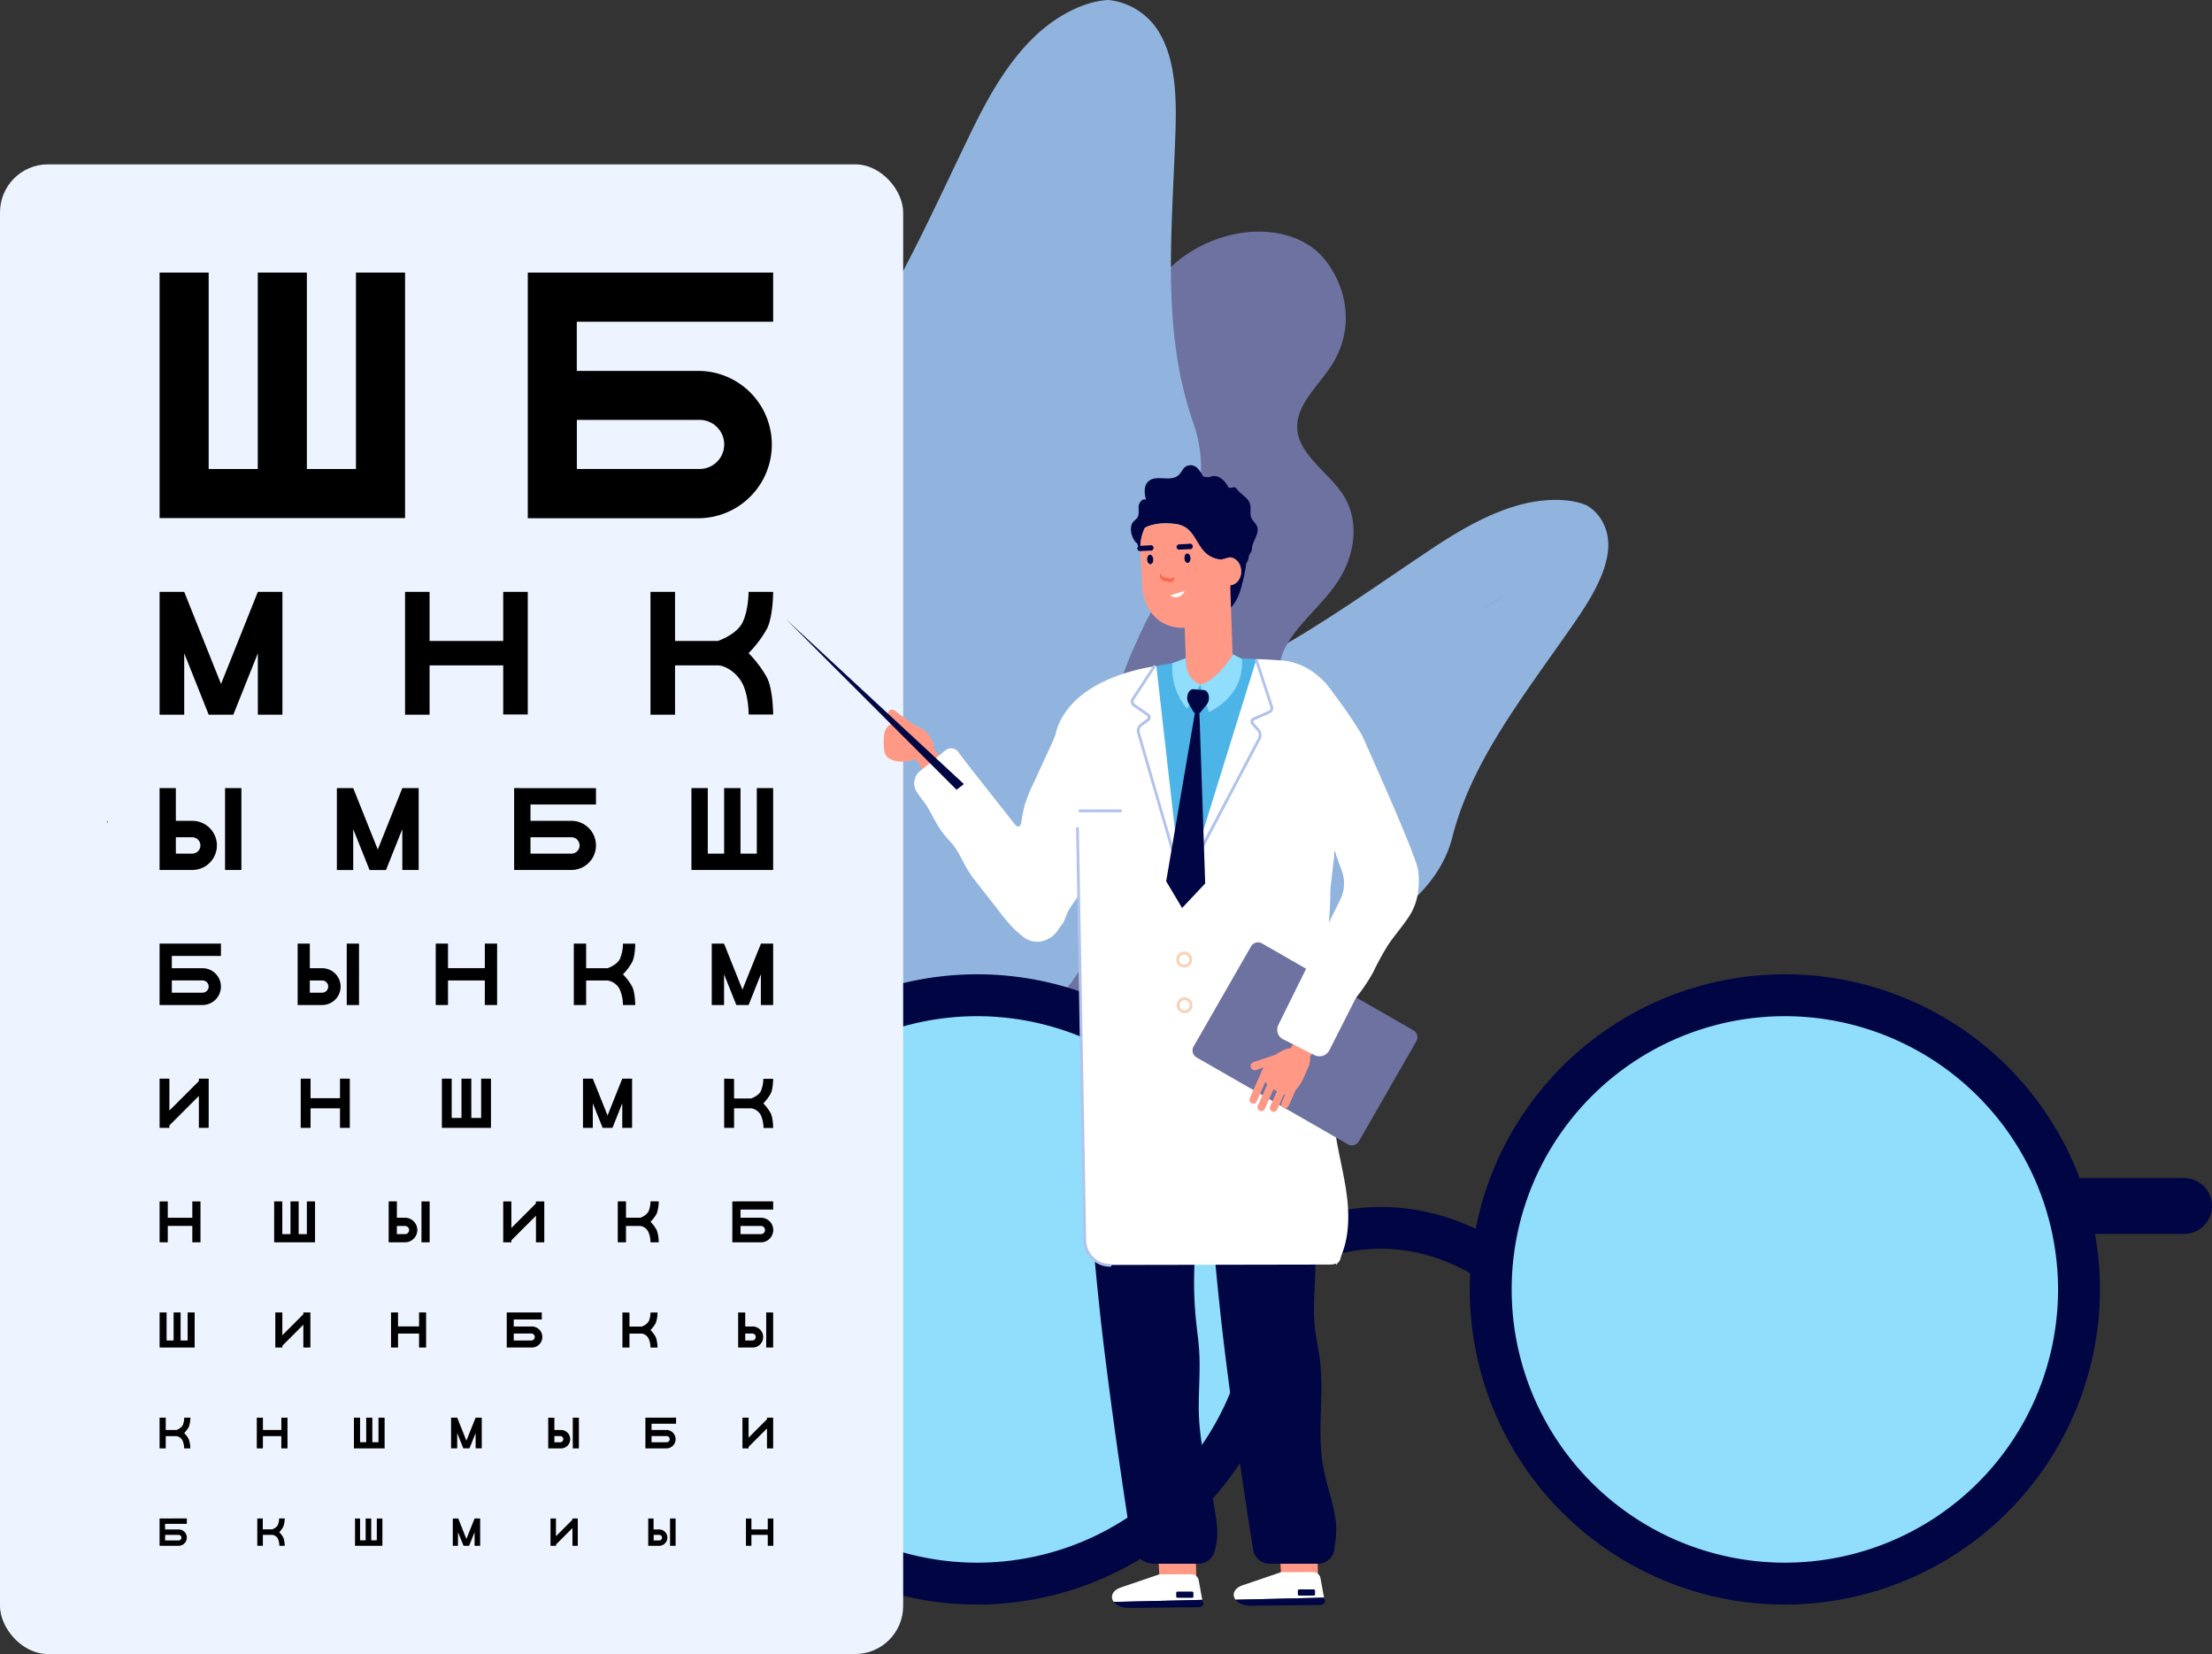 <?xml version="1.0" encoding="UTF-8"?> <svg xmlns="http://www.w3.org/2000/svg" viewBox="0 0 792.5 592.48"><rect x="0" y="0" width="792.5" height="592.48" fill="#333333" stroke="none"/> <defs> <style>.cls-1{fill:#91b4de;}.cls-2{fill:#6d72a0;}.cls-3{fill:#90ddfc;}.cls-4{fill:#000543;}.cls-5{fill:#eef4ff;}.cls-6{fill-rule:evenodd;}.cls-7{fill:#ff9985;}.cls-8{fill:#fff;}.cls-9{fill:#a5d1f5;}.cls-10{fill:#0959a7;}.cls-11{fill:#4db4e8;}.cls-12{fill:#b2c3eb;}.cls-13{fill:#f9d1b7;}.cls-14{fill:#fa694f;}</style> </defs> <g id="Layer_2" data-name="Layer 2"> <g id="Ñëîé_1" data-name="Ñëîé 1"> <path class="cls-1" d="M279.83,393.69a21.61,21.61,0,0,0,.31,3c.07.37.17.73.25,1.09a1.67,1.67,0,0,0,.23-.12,22.83,22.83,0,0,0,3.08,7,3.34,3.34,0,0,0,.66,1.28,3.91,3.91,0,0,0,.75.71c.42.55.86,1.1,1.32,1.63H423.59c1.06-1.09,2.08-2.2,3-3.34,5.26-6.35,8.5-13.15,11.75-19.93.24-.48.47-1,.71-1.46h0c3.4-7.07,7-14.08,13-20.51,1.39-1.48,2.85-2.89,4.36-4.27,2-1.86,4.14-3.63,6.33-5.33,1.5-1.21,3.07-2.38,4.67-3.53,0,0,0,0,0,.06,1.17-.84,2.36-1.67,3.55-2.48h-.07q2.75-1.89,5.55-3.72l0,.05,4.33-2.81-.09,0c3.11-2,6.21-4,9.23-6l.07,0c1.63-1.1,3.24-2.2,4.81-3.32l0,0c2.41-1.72,4.75-3.47,7-5.29l.43-.36c.31-.22.59-.49.88-.74l.1-.08.31-.28c.72-.63,1.45-1.25,2.15-1.9,6.9-6.42,12.29-13.8,14.69-23.21,6.07-23.76,20.6-44,36.36-66.3l1.07-1.51c1.91-2.71,3.84-5.43,5.77-8.21,6-8.65,11.61-17.74,12.55-26.45.63-5.94-1.41-11.67-6-15.24a15.21,15.21,0,0,0-1.61-1.1l-.8-.31c-6.42-2.42-15.5-2.07-24,.35-11.63,3.33-22.31,9.86-32.27,16.53-19.24,12.88-36.5,25.23-55.53,35.87q-1.1.63-2.22,1.23a247.31,247.31,0,0,1-32.78,15.1,87.74,87.74,0,0,0-8.16,3.5c-.75.37-1.49.74-2.2,1.13-28.92,15.32-31.86,40.2-54.94,60.13-14,12.11-34.48,18.33-49.38,29.85a67.86,67.86,0,0,0-18.3,21.57l-.07-.05q-1,1.88-1.89,3.75a.28.28,0,0,0,.11,0c-.52,1.12-1,2.24-1.48,3.36l-.15.08c-.51,1.23-1,2.45-1.39,3.68h.14c-.38,1.1-.74,2.2-1.06,3.29a41.15,41.15,0,0,0-2,13.75l-.08-.06Zm259-180.25c-2.49,1.61-5,3.18-7.6,4.72C533.74,216.62,536.3,215.05,538.79,213.44Zm-7.7,25a47.43,47.43,0,0,1,5.52-2.6c.84-.33,1.68-.63,2.53-.91-.85.28-1.69.58-2.53.91A47.43,47.43,0,0,0,531.09,238.45Zm-23.75,19.33a75.75,75.75,0,0,0,6.7-4.71c1.52-1.18,3-2.42,4.5-3.62-1.46,1.2-3,2.44-4.5,3.62A75.75,75.75,0,0,1,507.34,257.78Zm-11.88,3.91c1.34-.43,2.69-.91,4.05-1.5C498.15,260.78,496.8,261.26,495.46,261.69Zm-3-9.69A59.09,59.09,0,0,1,502,238.53a67.29,67.29,0,0,1,8.57-7.37,67.29,67.29,0,0,0-8.57,7.37A59.09,59.09,0,0,0,492.49,252Zm-6.13,13.3.23-.54a34.78,34.78,0,0,0,5.59-.67,34.78,34.78,0,0,1-5.59.67Zm-18.94,26.33q1.09-1.08,2.1-2.19a18.23,18.23,0,0,0,1.43-3.12,18.23,18.23,0,0,1-1.43,3.12Q468.52,290.55,467.42,291.63ZM460.85,255l1.24,1.72c.35.48.68,1,1,1.43-.35-.47-.68-.95-1-1.43Zm-5.43-9a33.07,33.07,0,0,0,1.92,3.68A33.07,33.07,0,0,1,455.42,246.05Zm-27.47,86c2.2-1,4.38-1.95,6.51-2.93,2.53-1.16,5.1-2.34,7.71-3.47-2.61,1.13-5.18,2.31-7.71,3.47C432.33,330.12,430.15,331.11,428,332.07ZM414,272.17c.29.87.62,1.73,1,2.58.48,1.11,1,2.21,1.61,3.29-.58-1.08-1.13-2.18-1.61-3.29C414.65,273.9,414.32,273,414,272.17ZM392.3,338.34a95.61,95.61,0,0,1,9.25-8.65,95.61,95.61,0,0,0-9.25,8.65Zm-6.14,7.36c1.4-1.87,2.88-3.71,4.44-5.49.16-.19.34-.37.5-.55-.16.18-.34.36-.5.55C389,342,387.56,343.83,386.16,345.7Zm-8.86,13.13c.63-1,1.26-2,1.91-3-.65,1-1.28,2-1.91,3ZM371.51,368c1.54-2.35,3-4.72,4.49-7.07l1.22-1.93L376,360.89c-1.46,2.35-2.95,4.72-4.49,7.07Zm-7.7,10.75q1.43-1.79,2.76-3.6Q365.24,376.92,363.81,378.71ZM353.6,389.36c.22-.18.42-.38.63-.57C354,389,353.82,389.18,353.6,389.36Z"></path> <path class="cls-2" d="M420.88,94.39c17.24-14.78,43.06-15.28,54.05-1.06l.18.23c7.63,10,10.09,24.3,2.19,36.94-4.06,6.49-10.68,12.43-12.21,19.28-2.59,11.6,10.19,18.31,16.13,27.47,5.74,8.86,4.77,21.43-2.47,31.87-6.76,9.76-18.77,18.32-20.18,28.77-.93,6.87,3.15,12.55,7.05,17.77,6.19,8.31,12.34,16.86,14.79,27a35.88,35.88,0,0,1-7.51,31.84c-6.79,8-17.55,14-21.86,22.86-4.23,8.69-.9,17.34-1.88,26.17-1.85,16.68-20.36,33-39.9,37.66a59.14,59.14,0,0,1-25,.59,13.63,13.63,0,0,0-5.46.11,58.63,58.63,0,0,1-25,.38c-17.68-3.95-29.29-19.66-23.93-36.41,2.84-8.87,9.94-17.72,9.43-26.32-.51-8.76-8.75-14.4-12.14-22.19-4.1-9.45-.63-21.53,6.22-31.82s16.75-19.15,26.59-27.77c6.2-5.42,12.77-11.3,14.81-18.2,3.1-10.48-5.3-18.64-7.89-28.22-2.78-10.25,1.69-22.88,11.32-32,9.95-9.47,25.75-16.74,28.16-28.34,1.42-6.85-2.69-12.58-4-19-2.49-12.43,6.17-26.93,18.21-37.33Z"></path> <path class="cls-1" d="M226.2,344.22h-.1q.21,2.52.57,5l0,0,.07-.06c.21,1.47.45,2.93.74,4.36l-.11.16c.31,1.57.67,3.11,1.06,4.64l.15-.08c.35,1.37.72,2.73,1.13,4.05a53.3,53.3,0,0,0,7.34,15.66l-.13,0-.17,0a30,30,0,0,0,2.42,3.05c.33.36.67.69,1,1,.07-.09.11-.18.18-.27a34.19,34.19,0,0,0,8.08,5.87,5.43,5.43,0,0,0,1.59,1,6,6,0,0,0,1.23.36,64.39,64.39,0,0,0,13.4,4c-.12.1-.26.18-.37.29,3.53.69,7.15,1.2,10.77,1.6,2.18.24,4.42.42,6.68.56l.5-.31c3.84.23,7.77.32,11.74.17a128.45,128.45,0,0,0,16.28-.31l.91.25c.64-.05,1.28-.09,1.91-.15l1.72-.17.59-.2.29-.21c1.41-.15,2.83-.32,4.25-.51H320l1.19-.08.39-.15,1.52-.23c-.36.15-.69.31-1,.47a101.33,101.33,0,0,0,15-3.3l.47-.44a72.17,72.17,0,0,0,8.27-3.13c-.05.12-.11.24-.15.36a64.86,64.86,0,0,0,10.35-5.8c.84-.57,1.66-1.18,2.47-1.79a2.13,2.13,0,0,0-.27-.08,79,79,0,0,0,6.89-5.85c0,.08,0,.16,0,.24,1.93-1.83,3.81-3.75,5.61-5.73l-.29.07q2.43-2.65,4.74-5.43c2.86-3.42,5.6-7,8.17-10.68l.17,0q2-2.88,3.84-5.85l-.09-.06a109.67,109.67,0,0,0,7.58-14.29,3.49,3.49,0,0,0,.31-.75c.22-.53.44-1.06.65-1.59,0,0,0,.07,0,.1.81-2.05,1.51-4.11,2.14-6.18.17-.55.34-1.1.5-1.65s.26-1,.38-1.46c.28-1,.52-2.08.74-3.12,0-.15.07-.31.1-.46.3-1.48.57-2.95.75-4.43,1.22-9.51,0-18.44-1.23-27.35-.08-.64-.17-1.28-.26-1.93-1.25-9.3-2.29-18.62-.32-28.62.45-2.31,1-4.58,1.69-6.84.88-3,1.91-6,3.06-9,.77-2.08,1.62-4.15,2.53-6.21,0,0,0,0,0,.07q1-2.26,2.06-4.51l-.08,0c1.08-2.31,2.2-4.6,3.34-6.88l.06,0q1.32-2.64,2.66-5.26l-.1,0c1.92-3.77,3.84-7.52,5.65-11.25l.1,0c1-2,1.92-4,2.82-6.06l-.08,0c1.39-3.09,2.67-6.18,3.77-9.29.08-.2.14-.41.22-.61.17-.4.28-.83.42-1.25l.05-.14c.31-.94.6-1.89.87-2.83.08-.26.17-.52.24-.77,2.93-10.47,3.56-21.14-.36-32.41-9.92-28.43-8.42-57.62-7-89.57,0-.73.07-1.46.1-2.19q.25-5.8.47-11.74c.44-12.37.14-25-4.87-34.72a24.2,24.2,0,0,0-16.91-13A22.4,22.4,0,0,0,396.94,0c-.35,0-.7.06-1.05.09-8.49.82-17.9,6-25.21,13-10.06,9.66-16.92,22.22-22.91,34.55-11.58,23.82-21.41,46-34.3,67.36-.5.82-1,1.65-1.51,2.47a247.94,247.94,0,0,1-24.44,33.3,92.07,92.07,0,0,0-6.26,8c-.55.79-1.07,1.57-1.57,2.36-20.18,31.5-6.17,59.49-17,92.81-6.57,20.26-24,37.63-31.92,57.72A71.84,71.84,0,0,0,226.2,344.22ZM327.55,392.7l.38-.07c.08,0,.14.1.23.14Z"></path> <circle class="cls-3" cx="348.11" cy="461.88" r="105.38" transform="translate(-224.64 381.43) rotate(-45)"></circle> <circle class="cls-3" cx="639.47" cy="461.88" r="105.38" transform="translate(-139.3 587.46) rotate(-45)"></circle> <path class="cls-4" d="M350.1,574.76A112.88,112.88,0,1,1,463,461.88,113,113,0,0,1,350.1,574.76Zm0-210.76A97.88,97.88,0,1,0,448,461.88,98,98,0,0,0,350.1,364Z"></path> <path class="cls-4" d="M639.47,574.76A112.88,112.88,0,1,1,752.35,461.88,113,113,0,0,1,639.47,574.76Zm0-210.76a97.88,97.88,0,1,0,97.88,97.88A98,98,0,0,0,639.47,364Z"></path> <path class="cls-4" d="M530.55,458.31c-38-24.05-69.25-1.33-70.56-.35L450.94,446a75.08,75.08,0,0,1,26.15-11.57c14.52-3.45,37-4.3,61.48,11.2Z"></path> <path class="cls-4" d="M782.5,442H744.17a10,10,0,1,1,0-20H782.5a10,10,0,0,1,0,20Z"></path> <path class="cls-4" d="M242.73,442H204.39a10,10,0,0,1,0-20h38.34a10,10,0,1,1,0,20Z"></path> <rect class="cls-5" y="58.87" width="323.58" height="533.61" rx="17.2"></rect> <g id="layer1"> <g id="g4660"> <g id="g4256"> <path id="path2510" class="cls-6" d="M189.09,97.63v88h61.56a26.39,26.39,0,0,0,0-52.77h-44V115.23H277V97.63Zm17.58,52.78h44a8.79,8.79,0,1,1,0,17.58h-44Z"></path> <path id="path2512" class="cls-6" d="M57.18,97.64v87.94h87.94V97.64H127.53V168H109.94V97.64H92.35V168H74.76V97.64H57.18"></path> <path id="path2520" class="cls-6" d="M57.18,255.93V212H66l13.19,33,13.19-33h8.8v44h-8.8V234l-8.79,22H74.77L66,234v22H57.18"></path> <path id="path2522" class="cls-6" d="M233.05,212v44h8.8V238.35h15.39c2.2,0,6.6,2.19,8.8,6.59s2.19,11,2.19,11H277s0-8.79-2.19-13.18a40.94,40.94,0,0,0-6.61-8.8,40.94,40.94,0,0,0,6.61-8.8C277,220.75,277,212,277,212h-8.8s0,6.59-2.19,11-8.8,6.59-8.8,6.59H241.85V212Z"></path> <path id="path2526" class="cls-6" d="M145.12,212v44h8.79V238.34h26.38v17.59h8.8V212h-8.8v17.59H153.91V212h-8.79"></path> <path id="path2528" class="cls-6" d="M57.17,282.31v29.32H68.91a8.8,8.8,0,0,0,0-17.6H63V282.31Zm23.46,0v29.32h5.86V282.31ZM63,299.91h5.87a2.93,2.93,0,0,1,0,5.86H63Z"></path> <path id="path2538" class="cls-6" d="M120.69,311.63V282.31h5.86l8.8,22,8.79-22H150v29.32h-5.86V297l-5.86,14.66h-5.87L126.55,297v14.66h-5.86"></path> <path id="path2540" class="cls-6" d="M184.2,282.31v29.32h20.52a8.8,8.8,0,0,0,0-17.6H190.06v-5.86h23.46v-5.86Zm5.86,17.6h14.66a2.93,2.93,0,1,1,0,5.86H190.06Z"></path> <path id="path2548" class="cls-6" d="M247.72,282.31v29.32H277V282.31h-5.86v23.46H265.3V282.31h-5.86v23.46h-5.86V282.31h-5.86"></path> <path id="path2550" class="cls-6" d="M57.17,338v22H72.56a6.59,6.59,0,1,0,0-13.18h-11v-4.4h17.6V338Zm4.4,13.2h11a2.19,2.19,0,1,1,0,4.38h-11Z"></path> <path id="path2558" class="cls-6" d="M255,360V338h4.4L266,354.5,272.63,338H277v22h-4.4V349l-4.4,11h-4.39l-4.4-11v11H255"></path> <path id="path2560" class="cls-6" d="M156.11,338v22h4.4V351.2H173.7V360h4.4V338h-4.4v8.79H160.51V338h-4.4"></path> <path id="path2562" class="cls-6" d="M106.64,338v22h8.8a6.59,6.59,0,0,0,0-13.18H111V338Zm17.59,0v22h4.4V338ZM111,351.21h4.4a2.19,2.19,0,0,1,0,4.38H111Z"></path> <path id="path2572" class="cls-6" d="M205.58,338v22H210v-8.78h7.69a5.88,5.88,0,0,1,4.4,3.29,14.68,14.68,0,0,1,1.1,5.49h4.4s0-4.39-1.1-6.59a20.52,20.52,0,0,0-3.3-4.4,20.52,20.52,0,0,0,3.3-4.4c1.1-2.2,1.1-6.59,1.1-6.59h-4.4a14.72,14.72,0,0,1-1.1,5.5c-1.1,2.19-4.4,3.3-4.4,3.3H210V338Z"></path> <path id="path2576" class="cls-6" d="M259.45,386.37V404H263v-7h6.16a4.7,4.7,0,0,1,3.51,2.64,11.78,11.78,0,0,1,.88,4.4H277s0-3.52-.88-5.28a16.42,16.42,0,0,0-2.64-3.52,16.23,16.23,0,0,0,2.64-3.51c.88-1.76.88-5.29.88-5.29h-3.52a11.78,11.78,0,0,1-.88,4.4c-.88,1.76-3.51,2.64-3.51,2.64H263v-7Z"></path> <path id="path2580" class="cls-6" d="M158.31,386.38V404H175.9V386.38h-3.52v14.07h-3.52V386.38h-3.52v14.07h-3.51V386.38h-3.52"></path> <path id="path2582" class="cls-6" d="M107.74,386.38V404h3.52v-7h10.55v7h3.52V386.38h-3.52v7H111.26v-7h-3.52"></path> <path id="path2584" class="cls-6" d="M208.87,404V386.38h3.52l5.28,13.19,5.27-13.19h3.52V404h-3.52v-8.8l-3.51,8.8h-3.52l-3.52-8.8V404h-3.52"></path> <path id="path2586" class="cls-6" d="M57.18,430.35V445h2.93v-5.87H68.9V445h2.93V430.35H68.9v5.86H60.11v-5.86H57.18"></path> <path id="path2588" class="cls-6" d="M262.37,430.35V445h10.26a4.4,4.4,0,0,0,0-8.8h-7.32v-2.92H277v-2.94Zm2.94,8.8h7.32a1.46,1.46,0,0,1,0,2.92h-7.32Z"></path> <path id="path2596" class="cls-6" d="M98.22,430.35V445h14.65V430.35h-2.93v11.72H107V430.35h-2.93v11.72h-2.93V430.35H98.22"></path> <path id="path2598" class="cls-6" d="M139.25,430.35V445h5.86a4.4,4.4,0,0,0,0-8.8h-2.92v-5.86Zm2.94,8.8h2.92a1.46,1.46,0,1,1,0,2.92h-2.92ZM151,445h2.93V430.35H151Z"></path> <path id="path2608" class="cls-6" d="M221.33,430.35V445h2.94v-5.86h5.13a3.89,3.89,0,0,1,2.92,2.19,9.66,9.66,0,0,1,.73,3.67H236a12.94,12.94,0,0,0-.73-4.4,13.48,13.48,0,0,0-2.21-2.94,13.4,13.4,0,0,0,2.21-2.92,13,13,0,0,0,.73-4.4h-2.94a9.66,9.66,0,0,1-.73,3.67,5.7,5.7,0,0,1-2.92,2.19h-5.13v-5.86Z"></path> <path id="path2612" class="cls-6" d="M57.18,470.13v12.56H69.74V470.13H67.23v10.05H64.71V470.13H62.2v10.05H59.69V470.13H57.18"></path> <path id="path2614" class="cls-6" d="M264.46,470.14v12.55h5a3.77,3.77,0,1,0,0-7.53H267v-5Zm10.05,0v12.55H277V470.14ZM267,477.67h2.51a1.25,1.25,0,1,1,0,2.5H267Z"></path> <path id="path2624" class="cls-6" d="M140.09,470.13v12.56h2.51v-5h7.54v5h2.52V470.13h-2.52v5H142.6v-5h-2.51"></path> <path id="path2626" class="cls-6" d="M181.55,470.14v12.55h8.79a3.77,3.77,0,1,0,0-7.53h-6.28v-2.52h10.05v-2.5Zm2.51,7.53h6.28a1.25,1.25,0,1,1,0,2.5h-6.28Z"></path> <path id="path2634" class="cls-6" d="M223,470.14v12.55h2.52v-5h4.4a3.37,3.37,0,0,1,2.51,1.88,8.29,8.29,0,0,1,.62,3.14h2.52a11.31,11.31,0,0,0-.63-3.77,11.57,11.57,0,0,0-1.89-2.51,11.57,11.57,0,0,0,1.89-2.51,11.23,11.23,0,0,0,.63-3.76h-2.52a8.22,8.22,0,0,1-.62,3.13,4.91,4.91,0,0,1-2.51,1.89h-4.4v-5Z"></path> <path id="path2638" class="cls-6" d="M57.17,507.82v11h2.21v-4.4h3.84a3,3,0,0,1,2.21,1.65,7.26,7.26,0,0,1,.54,2.75h2.2a9.63,9.63,0,0,0-.55-3.29A10.45,10.45,0,0,0,66,513.31a10.08,10.08,0,0,0,1.65-2.19,9.68,9.68,0,0,0,.55-3.3H66a7.26,7.26,0,0,1-.54,2.75,4.3,4.3,0,0,1-2.21,1.65H59.38v-4.4Z"></path> <path id="path2642" class="cls-6" d="M92,507.82v11h2.19v-4.39h6.6v4.39H103v-11h-2.2v4.4h-6.6v-4.4H92"></path> <path id="path2644" class="cls-6" d="M126.8,507.82v11h11v-11h-2.2v8.79h-2.2v-8.79h-2.2v8.79H129v-8.79h-2.2"></path> <path id="path2646" class="cls-6" d="M161.61,518.81v-11h2.19l3.3,8.24,3.3-8.24h2.2v11h-2.2v-5.49l-2.2,5.49H166l-2.2-5.49v5.49h-2.19"></path> <path id="path2648" class="cls-6" d="M196.41,507.82v11h4.4a3.3,3.3,0,1,0,0-6.59h-2.19v-4.4Zm8.8,0v11h2.19v-11Zm-6.59,6.59h2.19a1.11,1.11,0,0,1,0,2.21h-2.19Z"></path> <path id="path2658" class="cls-6" d="M231.23,507.82v11h7.7a3.3,3.3,0,0,0,0-6.59h-5.5V510h8.79v-2.2Zm2.2,6.59h5.5a1.11,1.11,0,0,1,0,2.21h-5.5Z"></path> <path id="path2666" class="cls-6" d="M57.17,543.94v9.77H64a2.93,2.93,0,0,0,0-5.86H59.13v-2h7.81v-1.95Zm2,5.86H64a1,1,0,0,1,0,2H59.13Z"></path> <path id="path2674" class="cls-6" d="M267.26,543.94v9.77h1.95V549.8h5.86v3.91h2v-9.77h-2v3.91h-5.86v-3.91h-1.95"></path> <path id="path2676" class="cls-6" d="M92.18,543.94v9.77h2V549.8h3.42a2.6,2.6,0,0,1,2,1.46,6.56,6.56,0,0,1,.49,2.45H102a8.58,8.58,0,0,0-.49-2.93,9.07,9.07,0,0,0-1.46-1.95,9.45,9.45,0,0,0,1.46-2,8.5,8.5,0,0,0,.49-2.92H100a6.52,6.52,0,0,1-.49,2.44,3.82,3.82,0,0,1-2,1.47H94.15v-3.91Z"></path> <path id="path2680" class="cls-6" d="M127.2,543.94v9.77H137v-9.77H135v7.81h-2v-7.81h-2v7.81h-2v-7.81h-2"></path> <path id="path2682" class="cls-6" d="M162.22,553.71v-9.77h1.95l2.93,7.33,2.93-7.33h2v9.77h-2v-4.89l-1.95,4.89h-2l-2-4.89v4.89h-1.95"></path> <path id="path2684" class="cls-6" d="M232.24,543.94v9.77h3.92a2.93,2.93,0,0,0,0-5.86h-2v-3.91Zm7.82,0v9.77h2v-9.77Zm-5.87,5.86h2a1,1,0,0,1,0,2h-2Z"></path> <path id="path2824" class="cls-6" d="M38.69,293.94v.36a5,5,0,0,0-.72,1"></path> <path id="path3312" class="cls-6" d="M57.18,386.38V404h3.51v-.87l10.56-10.56V404h3.52V386.38H71.25v.88L60.69,397.81V386.38H57.18"></path> <path id="path3314" class="cls-6" d="M180.29,430.35V445h2.94v-.73l8.79-8.79V445H195V430.35H192v.73l-8.79,8.79v-9.52h-2.94"></path> <path id="path3316" class="cls-6" d="M98.63,470.13v12.56h2.52v-.63l7.53-7.53v8.16h2.52V470.13h-2.52v.63l-7.53,7.54v-8.17H98.63"></path> <path id="path3318" class="cls-6" d="M266,507.82v11h2.19v-.55l6.6-6.59v7.14H277v-11h-2.2v.55l-6.6,6.6v-7.15H266"></path> <path id="path3320" class="cls-6" d="M197.23,543.94v9.77h2v-.49l5.87-5.86v6.35H207v-9.77h-1.95v.48l-5.87,5.87v-6.35h-2"></path> </g> </g> </g> <path class="cls-4" d="M428.61,474.07c.34,3.17.8,6.33,1,9.51.57,8.28-.47,16.61,0,24.91.66,12.1,4.48,23.8,6.13,35.81.68,5,.77,10.69-2.69,14.32a1.75,1.75,0,0,1-1.46.71c-.72-.14-1-1-1.16-1.71-.77-3.68-1.25-7.42-1.73-11.15q-1.92-15.08-3.85-30.16c-1.21-9.49-2.43-19-3-28.54-.77-13.39-.22-26.81.33-40.21a63,63,0,0,1,.87-9.51c.27-1.41.85-3,2.22-3.43,6.2-1.8,2.95,13.89,2.8,16.07A135.25,135.25,0,0,0,428.61,474.07Z"></path> <path class="cls-4" d="M471.22,455.45c-.14,6.64-.86,13.31-.16,19.92.41,3.9,1.31,7.72,1.81,11.61,1.61,12.62-1.06,25.57,1.14,38.1,1,5.86,3.11,11.5,4.17,17.36A27.48,27.48,0,0,1,477,557.57a.85.85,0,0,1-1.65,0c-4.34-12.35-6.75-25.3-8.85-38.23-3.78-23.16-6.65-46.61-5-70a29.39,29.39,0,0,1,2.07-9.16,6.17,6.17,0,0,1,1.43-2.27c3.53-3.24,5.42.72,5.71,3.66A118.14,118.14,0,0,1,471.22,455.45Z"></path> <polygon class="cls-7" points="471.55 543.68 472.35 568.52 462.07 569.4 458.22 564.11 458.92 563.05 457.84 544.84 471.55 543.68"></polygon> <path class="cls-8" d="M459,563.16l-13.68,4.65c-3.35,1.14-4,3.48-2.65,5.22l31.7-.74-1.28-7a2.62,2.62,0,0,0-2.58-2.15Z"></path> <path class="cls-4" d="M474.33,572.29l.35,1.19c.21.73-.67,1.42-1.85,1.43l-24.63.27c-2.69,0-4.62-.91-5.57-2.15Z"></path> <rect class="cls-4" x="464.98" y="569.33" width="6.17" height="2.22" rx="0.46"></rect> <polygon class="cls-7" points="427.97 544.47 428.76 569.31 418.49 570.18 414.64 564.89 415.33 563.84 414.26 545.62 427.97 544.47"></polygon> <path class="cls-8" d="M415.37,563.94l-13.67,4.65c-3.35,1.14-4,3.49-2.65,5.23l31.69-.74-1.27-7a2.63,2.63,0,0,0-2.58-2.16Z"></path> <path class="cls-4" d="M430.74,573.08l.35,1.18c.22.74-.67,1.42-1.85,1.44l-24.63.26c-2.69,0-4.62-.91-5.56-2.14Z"></path> <rect class="cls-4" x="421.4" y="570.11" width="6.17" height="2.22" rx="0.46"></rect> <path class="cls-4" d="M427.16,412.67l-.2,4.12c-3.74,74.27,3.89,115.77,8.26,136.09a6,6,0,0,1-5.85,7.25H413.64a8.31,8.31,0,0,1-8.2-7c-5.33-34-9.52-66-11.27-82.26-2.38-22.2-3.73-39.29-5-58.18Z"></path> <path class="cls-4" d="M432.31,412.67h38l-.21,4.12c-3.62,72.08,3.61,113,7.95,136.28a6,6,0,0,1-5.88,7.06H454.88a6,6,0,0,1-5.91-5c-5.75-36.14-10-68.44-11.68-84.25C434.93,448.83,433.58,431.91,432.31,412.67Z"></path> <path class="cls-8" d="M475.76,355.91c.71,4.75,2.32,9.34,3,14.1,1.27,9.3-1.19,18.69-1,28.07s3,18.5,4.44,27.76,1.48,19.34-3.4,27.35q-4.38-62-8.77-123.93c-.25-3.48-.48-9.11,2.72-11.49,3.88-2.88,3.92.57,3.86,3.8C476.36,332.86,474.07,344.7,475.76,355.91Z"></path> <path class="cls-8" d="M385.23,322.57a31,31,0,0,0-2.77,4.25,35.86,35.86,0,0,1-1.59,3.83,12.34,12.34,0,0,1-4.32,3.78l9.36-24.36c.61-1.6,1.74-3.91,3.73-3.68C391.23,311.12,387.81,318.75,385.23,322.57Z"></path> <polygon class="cls-7" points="332.92 266.24 338.99 273.94 332.47 278.45 327.37 270.84 332.92 266.24"></polygon> <path class="cls-7" d="M318.41,254.77a1.53,1.53,0,0,0,.36,2.12l6.21,4.67a1.48,1.48,0,1,0,1.78-2.37l-6.2-4.67A1.55,1.55,0,0,0,318.41,254.77Z"></path> <path class="cls-7" d="M320.91,272.57a6.63,6.63,0,0,1-3.17-1.52,3.8,3.8,0,0,1-.87-2,17.76,17.76,0,0,1-.13-5.59,5.23,5.23,0,0,1,3.22-4.57,8.88,8.88,0,0,1,6.56.32c3.7,1.62,5,2.23,6.82,5,2.26,3.49,1.61,6.68-4,7.65C326.38,272.34,323.6,273.25,320.91,272.57Z"></path> <path class="cls-8" d="M364.68,331l1.52-27.86-1.47-.5,14.11-41.43c.52-1.8,3.55-5,5.6-6a2.85,2.85,0,0,1,2.37-.18l17,6.41-23.43,68.76a9.47,9.47,0,0,1-7.32,7,8.61,8.61,0,0,1-1.5.13c-3.14,0-5.88-1.84-8.18-5.49Z"></path> <rect class="cls-9" x="392.8" y="379.99" width="60.56" height="66.77" transform="translate(846.15 826.75) rotate(180)"></rect> <path class="cls-10" d="M453.86,447.26H392.3V379.49h61.56Zm-60.56-1h59.56V380.49H393.3Z"></path> <path class="cls-11" d="M414.64,238.52l1.4-.28c1.1-.22,2.22-.42,3.35-.61a158.12,158.12,0,0,1,30.78-1.55l-2.42,151.57-2.35,0-44.18-1,13.06-148Z"></path> <path class="cls-8" d="M378.36,262.16c5.8-20.26,35.92-23.56,35.92-23.56l9.41,82.79,26.48-85.31,3.08.13c2.38.12,4.73.27,7,.45,14.23,1.87,27.63,18.67,20.9,42.83l-6.69,57.77a83.26,83.26,0,0,0-.38,15.14l6.29,95.74c.32,3.67-.66,4.83-4.34,4.83l-78.55.14a9.06,9.06,0,0,1-9.08-8.9l-2.62-144.1Z"></path> <path class="cls-12" d="M397.71,453.74a9.6,9.6,0,0,1-9.56-9.39l-2.62-147.58a.5.5,0,0,1,.49-.51.52.52,0,0,1,.51.5l2.62,147.57a8.6,8.6,0,0,0,8.56,8.41.51.51,0,0,1,.52.5A.49.49,0,0,1,397.71,453.74Z"></path> <path class="cls-12" d="M421.46,309.72a.5.5,0,0,1-.48-.36L407.43,262.7a3.28,3.28,0,0,1,1.19-3.52l2.34-1.74a.62.62,0,0,0,.25-.5.59.59,0,0,0-.26-.49L406,253a2.1,2.1,0,0,1-.56-2.82l7.68-11.71a.5.5,0,0,1,.84.55l-7.68,11.7a1.09,1.09,0,0,0,.3,1.46l5,3.49a1.61,1.61,0,0,1,.68,1.3,1.58,1.58,0,0,1-.65,1.31L409.21,260a2.27,2.27,0,0,0-.82,2.44l13.55,46.66a.51.51,0,0,1-.34.62Z"></path> <path class="cls-12" d="M428.52,308.06a.46.46,0,0,1-.23-.06.49.49,0,0,1-.21-.67l22.64-43a2.28,2.28,0,0,0-.31-2.56l-2-2.17a1.62,1.62,0,0,1,.56-2.56l5.55-2.42a1.1,1.1,0,0,0,.59-1.38l-5.43-16.54a.5.5,0,0,1,.95-.31l5.42,16.52a2.08,2.08,0,0,1-1.13,2.62L449.42,258a.61.61,0,0,0-.35.43.57.57,0,0,0,.14.54l1.94,2.18a3.25,3.25,0,0,1,.46,3.68L429,307.8A.49.49,0,0,1,428.52,308.06Z"></path> <path class="cls-12" d="M401.47,290.94H386.91a.5.5,0,0,1-.5-.5.5.5,0,0,1,.5-.5h14.56a.51.51,0,0,1,.5.5A.5.5,0,0,1,401.47,290.94Z"></path> <path class="cls-13" d="M424.27,346.54a2.83,2.83,0,1,1,2.83-2.83A2.83,2.83,0,0,1,424.27,346.54Zm0-4.65a1.83,1.83,0,1,0,1.83,1.82A1.83,1.83,0,0,0,424.27,341.89Z"></path> <path class="cls-13" d="M424.4,362.91a2.83,2.83,0,1,1,2.83-2.83A2.83,2.83,0,0,1,424.4,362.91Zm0-4.65a1.83,1.83,0,1,0,1.83,1.82A1.83,1.83,0,0,0,424.4,358.26Z"></path> <path class="cls-8" d="M343.36,269.41l25.93,35.23-1.59,26.29A2.32,2.32,0,0,1,366,333a2.22,2.22,0,0,1-.67.1,2.31,2.31,0,0,1-1.89-1l-34.84-48.24a5.62,5.62,0,0,1,1-7.64l9.12-7.45A3.22,3.22,0,0,1,343.36,269.41Z"></path> <path class="cls-4" d="M406,186.93c.43-.5,1-.84,1.39-1.37.86-1.19.45-2.78.56-4.22s1.68-3.13,2.65-2.21c-.52-2.09-.94-4.61.5-6.34,2.71-3.24,8.26.23,11.27-2.71.89-.87,1.37-2.19,2.37-2.92a3.47,3.47,0,0,1,4.4.67,10.67,10.67,0,0,1,1.81,2.72,1.73,1.73,0,0,0,.36.18,4.17,4.17,0,0,0,2.88-.11c2.34-.55,4.5,1.3,5.81,3.76.54,1,2.3-.44,2.93.53,1.44,2.23,4.42,3.26,5,5.93.32,1.45-.16,3.1.33,4.48s2.09,2.35,2.29,3.92c.32,2.51-1.91,4.82-2,7.28,0,1.15-1.09,2.24-1.12,2.67a5.74,5.74,0,0,1-.93,2.66,60.42,60.42,0,0,1-2,9.21,16.74,16.74,0,0,1-2.93,5.92s-1.87,2.06-1.87,2a23.46,23.46,0,0,0-.05-4.49,13.92,13.92,0,0,0,1.12-4.9h.08c2.29-.13,4-2.47,3.87-5.22s-2-4.72-4.2-4.75l-3,.82c-9.8-1.16-7.39-11.54-16.29-12.75-5.79-.78-9.25.4-11,1.32a16.12,16.12,0,0,0-1.62,7.53l-.09,0c0-.13-1.16-1.09-1.09-2.07l-.11.1C405.61,193.35,404.24,189,406,186.93Z"></path> <path class="cls-7" d="M421.17,187.73c8.9,1.21,6.49,11.59,16.29,12.75l3-.82c2.19,0,4.05,2.08,4.2,4.75s-1.58,5.09-3.87,5.22h-.08a13.92,13.92,0,0,1-1.12,4.9,17.81,17.81,0,0,1-15.15,10.31c-8.64.49-14.66-5.86-15.17-14.77l-.73-13c0-.15,0-.3,0-.45a16.12,16.12,0,0,1,1.62-7.53C411.92,188.13,415.38,187,421.17,187.73Z"></path> <path class="cls-7" d="M425,241.08l-1.21-35.27a2.84,2.84,0,0,1,2.7-3l11.21-.39a2.85,2.85,0,0,1,2.9,2.78l1.21,35.25C429.21,250,425.06,242.67,425,241.08Z"></path> <path class="cls-4" d="M422.43,195l3.56-.19a1,1,0,1,1,.1,1.9l-3.56.18a1,1,0,0,1-1-.9A.94.94,0,0,1,422.43,195Z"></path> <path class="cls-4" d="M408.37,195.53l3.56-.19a1,1,0,1,1,.1,1.9l-3.56.18a1,1,0,0,1-1-.9A.94.94,0,0,1,408.37,195.53Z"></path> <path class="cls-4" d="M411,200.45c0,.93.57,1.66,1.18,1.63s1.05-.81,1-1.74-.57-1.66-1.18-1.63S410.92,199.52,411,200.45Z"></path> <path class="cls-4" d="M424.35,200c0,.93.57,1.66,1.18,1.63s1.05-.81,1-1.74-.57-1.66-1.18-1.63S424.3,199.09,424.35,200Z"></path> <path class="cls-14" d="M415.67,205.6l.12-.32a1.87,1.87,0,0,0,1.42,1.5l1.88.43a1.44,1.44,0,0,0,1.53-.67l.05.18a1.48,1.48,0,0,1-1.75,1.82l-1.88-.42A1.9,1.9,0,0,1,415.67,205.6Z"></path> <path class="cls-8" d="M424.53,211.63l-5.39,1.73S422.7,215.39,424.53,211.63Z"></path> <path class="cls-3" d="M441.81,234.37S436,244,430,245.19l3.11,9.86s12.71-5.16,11.85-19Z"></path> <path class="cls-3" d="M424.9,235.72s-.79,7.13,5.12,9.47l-4.71,8.69a22.22,22.22,0,0,1-5.24-16.32Z"></path> <path class="cls-4" d="M428.09,255.42a2.23,2.23,0,0,1-.68-.74l-1.62-2.85c-1.13-2,0-5.08,1.85-4.94l3.69.31c1.81.15,2.45,3.42,1,5.18l-2.06,2.54a2.37,2.37,0,0,1-.55.47l2.07,61.06-8.28,8.8-5.7-9.58Z"></path> <path class="cls-8" d="M370.1,280.94a51.46,51.46,0,0,0-2.9,7.21,54.38,54.38,0,0,0-1.27,6.32c-.11.7-.39,1.56-1.09,1.61-.51,0-.92-.4-1.23-.8L345.5,272.36c-1.17-1.47-3.35-3-4.64-1.67-1,1.08-.21,2.82.63,4.05q10.13,14.75,21.47,28.6c1,1.22,2.3,2.56,3.87,2.35a4.14,4.14,0,0,0,2.53-1.83c2.15-2.82,3.29-6.26,4.38-9.64q3.47-10.71,6.89-21.43c1.61-5,4.27-11.67,2.9-16.94-3.46.54-5,6.89-6.32,9.67Z"></path> <path class="cls-8" d="M338.33,299.05c1.08,1.32,2.31,2.52,3.34,3.87,2.16,2.8,3.44,6.17,5.32,9.16a52.07,52.07,0,0,0,3.24,4.45l5.57,7.11c3.68,4.7,7.32,10.07,12.56,12.92a210.32,210.32,0,0,0-34.22-55.23c-.69-.79-1.56-1.64-2.6-1.54-1.4.14-3.24,2.24-3,3.53s2.61,3.71,3.35,5C334,291.93,335.67,295.8,338.33,299.05Z"></path> <path class="cls-2" d="M446.89,339.84h41.33a2.88,2.88,0,0,1,2.88,2.88v62.51a2.88,2.88,0,0,1-2.88,2.88H446.89a2.88,2.88,0,0,1-2.88-2.88V342.71A2.87,2.87,0,0,1,446.89,339.84Z" transform="translate(1024.61 154.53) rotate(119.85)"></path> <polygon class="cls-7" points="461.35 377.24 466.49 368.9 472.97 373.46 467.58 380.87 461.35 377.24"></polygon> <path class="cls-7" d="M448.11,382.35a1.54,1.54,0,0,0,2,.91l7.36-2.48a1.49,1.49,0,1,0-.95-2.81l-7.36,2.47A1.54,1.54,0,0,0,448.11,382.35Z"></path> <path class="cls-7" d="M464.2,390.36a6.56,6.56,0,0,1-3,1.76,3.88,3.88,0,0,1-2.17-.43,17.8,17.8,0,0,1-4.69-3.06,5.22,5.22,0,0,1-1.94-5.23,8.85,8.85,0,0,1,4-5.23c3.43-2.14,4.67-2.88,8-2.79,4.15.11,6.41,2.45,4,7.66C467.11,385.72,466.29,388.53,464.2,390.36Z"></path> <path class="cls-7" d="M454.77,384.36l-4.53,10.22a1.38,1.38,0,0,1-2.52-1.11l4.53-10.23a1.38,1.38,0,0,1,2.52,1.12Z"></path> <path class="cls-7" d="M457.73,386.89l-4.53,10.22a1.38,1.38,0,1,1-2.52-1.12l4.53-10.22a1.38,1.38,0,0,1,2.52,1.12Z"></path> <path class="cls-7" d="M462.15,387.14l-4.53,10.23a1.38,1.38,0,1,1-2.52-1.12L459.63,386a1.38,1.38,0,0,1,2.52,1.11Z"></path> <path class="cls-7" d="M466.22,385.89l-4.53,10.22a1.38,1.38,0,1,1-2.52-1.12l4.53-10.22a1.38,1.38,0,0,1,2.52,1.12Z"></path> <path class="cls-8" d="M485.75,357.48a65.67,65.67,0,0,0,6.17-9.11,98.7,98.7,0,0,1,5.31-9.75c2.38-3.6,5.76-7.33,8-11,2.86-4.66,3.54-10.41,2.84-15.83s-17.71-43-19.89-48c-.74-1.71-10.58-16.78-12.42-17.08-2.63-.42,19.45,48.28,19.2,50.93-.41,4.31.81,8.59,1.16,12.91.88,10.84-3.72,21.33-8.78,31-2.53,4.81-5.19,9.54-7.46,14.48-1.26,2.77-6.09,11.56-3.94,14.19C479.55,366.32,482.55,361.68,485.75,357.48Z"></path> <path class="cls-8" d="M458,367.12l22.18-44.85a13.07,13.07,0,0,0,.59-10.22L460.94,257l1.47-.52,1.46-.53,15-6.12,26.21,62.84c1.28,3.92.14,6.74-1.27,9.2L476.3,376.16a4,4,0,0,1-5.4,1.77l-11.21-5.66A3.85,3.85,0,0,1,458,367.12Z"></path> <polygon class="cls-4" points="345.34 280.86 281.68 221.86 342.7 282.89 345.34 280.86"></polygon> </g> </g> </svg> 